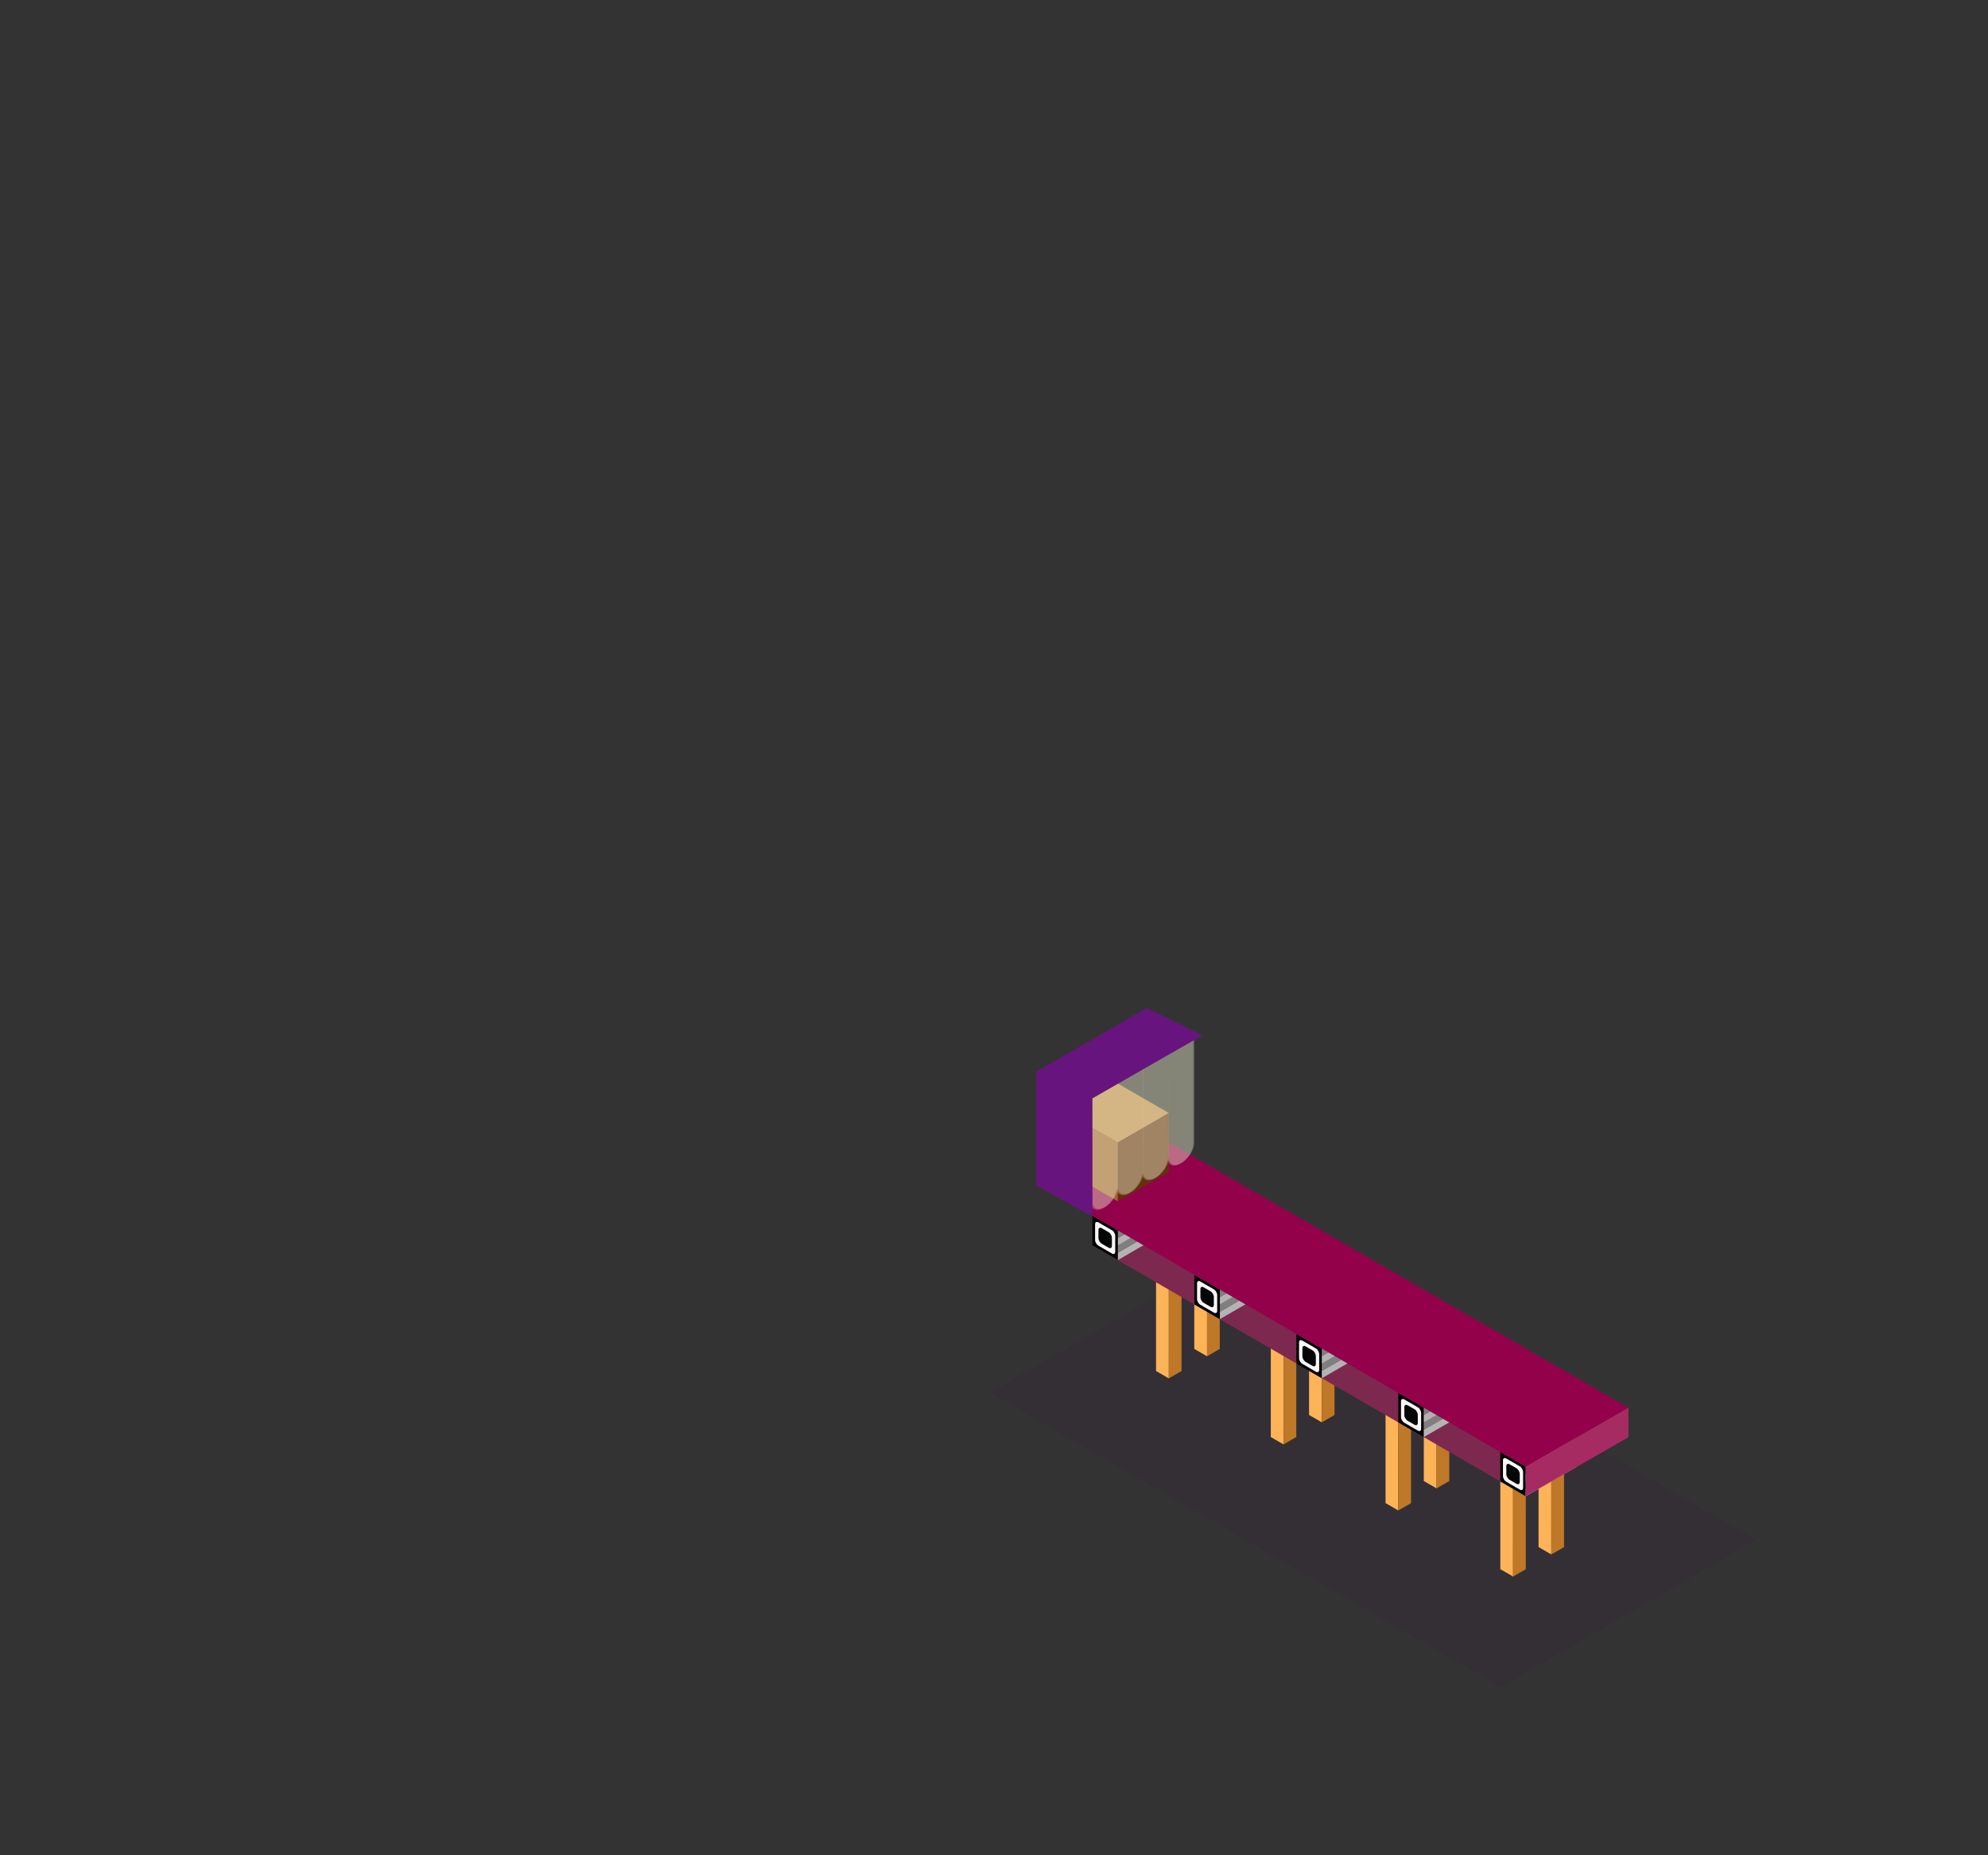 <?xml version="1.0" encoding="utf-8"?>
<!-- Generator: Adobe Illustrator 16.0.0, SVG Export Plug-In . SVG Version: 6.00 Build 0)  -->
<!DOCTYPE svg PUBLIC "-//W3C//DTD SVG 1.1//EN" "http://www.w3.org/Graphics/SVG/1.1/DTD/svg11.dtd">
<svg version="1.1" id="Layer_1" xmlns="http://www.w3.org/2000/svg" xmlns:xlink="http://www.w3.org/1999/xlink" x="0px" y="0px"
	 width="3000px" height="2800px" viewBox="0 0 3000 2800" enable-background="new 0 0 3000 2800" xml:space="preserve">
<rect x="0" y="0" width="3000" height="2800" fill="#333333" stroke="none"/>
<polygon id="Conveyor_shadow" opacity="0.1" fill="#3D0E4C" points="1879.334,1879.498 1494.243,2101.826 2264.944,2546.154
	2650,2323.827 "/>
<g id="Man" display="none">
	<g id="Shoes" display="inline">
		<path fill="#333333" d="M2303.54,2147.801c-2.424,2.502-0.538,27.478,0,33.399c0.532,5.919,7.162,19.866,15.897,19.023
			c8.733-0.844,14.932-14.378,16.061-21.561c1.13-7.185,3.24-36.781,3.24-36.781L2303.54,2147.801z"/>
		<path fill="#4D4D4D" d="M2252.068,2109.742c0,0-28.74,20.309-32.123,26.224c-3.384,5.916-11.291,10.146-3.32,15.642
			c7.973,5.493,15.621,4.65,27.651-1.69c12.028-6.341,22.171-12.684,22.171-12.684l1.886-4.735l4.761,3.042l8.324-6.763
			l-3.097-21.57L2252.068,2109.742z"/>
	</g>
	<g id="Pants" display="inline">
		<path fill="#333333" d="M2244.276,1914.614c0,0-15.458-15.457-13.343,37.42s6.569,100.651,6.569,100.651
			s2.735,55.803,1.888,60.878c-0.847,5.072-1.219,9.72,4.886,10.988c6.103,1.268,32.737,5.073,33.585-5.494
			c0.847-10.569,2.947-134.86,2.947-134.86l-14.361-41.433L2244.276,1914.614z"/>
		<path fill="#4D4D4D" d="M2268.75,1945.724c0,0,46.252-23.256,59.178-7.61c12.927,15.646,7.57,71.023,7.57,71.023l3.24,137.823
			c0,0-3.384,7.208-16.066,7.208c-12.682,0-21.981,0.402-21.981-5.941c0-6.34-5.921-80.748-7.189-89.626
			s-11.697-55.38-11.697-57.494C2281.804,1998.991,2265.559,1952.064,2268.75,1945.724z"/>
	</g>
	<g id="Hands" display="inline">
		<path fill="#EBCC88" d="M2320.309,1967.086c0,0-9.932,9.844-9.34,12.063c0.597,2.22,6.025,8.798,14.25-10.663
			C2333.441,1949.027,2320.309,1967.086,2320.309,1967.086z"/>
		<path fill="#EBCC88" d="M2321.617,1970.24c0,0-7.609,28.854-2.538,31.074c5.075,2.221,5.392,2.221,9.831,3.488
			c4.438,1.268,11.73-0.952,13.318-4.439c1.583-3.487,8.876-16.051,8.241-23.879c-0.634-7.828-8.56-17.023-8.56-17.023
			L2321.617,1970.24z"/>
		<path fill="#EBCC88" d="M2204.846,1908.729c0,0-9.582,12.366-1.102,43.122c2.918,7.838,20.85-4.756,20.85-4.756
			s-0.319-21.561,0-27.586C2224.909,1913.484,2204.846,1908.729,2204.846,1908.729z"/>
		<path fill="#D1B179" d="M2208.675,1914.614c0,0,7.609,1.903,7.927,6.343c0.316,4.439-2.537,14.783-3.965,16.11
			c-1.426,1.327,0.497,5.767,0.012,10.521c-0.486,4.757-3.974,4.439-3.974,4.439s-7.61-11.086-5.707-12.836
			c0,0,2.357-24.578,4.032-24.578S2208.675,1914.614,2208.675,1914.614z"/>
		<path fill="#EBCC88" d="M2206.521,1912.852c0,0,7.609,1.9,7.926,6.341c0.317,4.438-2.536,14.782-3.964,16.111
			c-1.426,1.328,0.495,5.767,0.012,10.523c-0.486,4.756-3.974,4.439-3.974,4.439s-7.61-11.09-5.71-12.838
			c0,0,2.36-24.577,4.035-24.577S2206.521,1912.852,2206.521,1912.852z"/>
		<path fill="#EBCC88" d="M2204.846,1912.852c1.675,0,1.675,0,1.675,0s7.609,1.9,7.926,6.341"/>
	</g>
	<g id="Shirt" display="inline">
		<path fill="#A9A9A8" d="M2236.962,1759.496c-11.101,18.917-15.645,84.976-15.645,84.976s-22.19,63.841-16.694,70.817
			c5.492,6.976,14.579,16.278,29.377,11.415c14.799-4.866,10.994-160.168,10.994-160.168l19.174-12.748
			C2264.168,1753.788,2248.065,1740.581,2236.962,1759.496z"/>
		<path fill="#EFEFEF" d="M2273.094,1748.463c0,0-26.881,1.115-32.646,17.039c-16.385,45.247-5.179,56.463-8.562,76.008
			c-2.854,48.194,0.316,44.391-4.543,85.615c5.826,21.278,71.238,34.663,71.238,34.663s11.2,1.482,20.926-4.86
			c9.726-6.339,15.992-171.178,15.992-171.178s-15.074-21.199-27.158-24.464C2296.257,1758.02,2273.094,1748.463,2273.094,1748.463z
			"/>
		<path fill="#D8D8D8" d="M2273.094,1748.463c0,0-19.549-8.204-21.025,34.706c15.432-13.863,17.102-15.284,17.102-15.284
			L2273.094,1748.463z"/>
		<path fill="#D8D8D8" d="M2269.17,1767.885c0,0,3.188,14.223,1.605,22.045c20.824-1.475,33.725-27.9,39.005-26.634
			c5.282,1.269-9.09-6.336-9.09-6.336S2274.477,1773.869,2269.17,1767.885z"/>
		<path fill="#A9A9A8" d="M2333.453,1783.169c9.402,6.737,19.871,87.511,19.871,87.511l1.268,100.617
			c0,0-17.755,16.279-36.992,0.848c0.848-27.057-3.384-94.275-3.384-94.275s-1.61-22.2-5.876-30.866
			C2308.34,1847.003,2309.562,1766.047,2333.453,1783.169z"/>
	</g>
	<g id="Head" display="inline">
		<path fill="#EBCC88" d="M2266.447,1752.734c0,0,4.018,9.295,2.748,13.524c-1.269,4.23,5.495,2.958,8.03,2.537
			c2.538-0.422,17.122-4.862,23.465-11.836c-2.958-3.805-1.903-12.896-1.903-12.896l-15.219-2.322L2266.447,1752.734z"/>
		<path fill="#D1B179" d="M2268.75,1759.56c0,0,14.313,2.37,23.903-4.036c6.447-2.433,8.037,1.437,8.037,1.437
			s-4.657-6.561-1.061-12.268s-23.036,6.353-23.671,6.348s-2.75,2.11-2.75,2.11L2268.75,1759.56z"/>
		<path fill="#EBCC88" d="M2315.464,1721.417c6.558-25.732-4.622-50.806-24.989-55.997c-20.362-5.191-37.114,11.464-43.676,37.191
			c-6.561,25.738-0.453,50.812,19.915,56.004C2287.076,1763.807,2308.899,1747.15,2315.464,1721.417z"/>
		<path fill="#7C411E" d="M2292.446,1724.193c0,13.95,0,13.95,0,13.95s6.976-15.22,11.415-10.146
			c4.439,5.072,4.864,12.688-7.819,23.042c20.929,0.206,54.324-77.794,12.05-93.012c-52.634-17.757-64.471,32.134-64.471,32.134
			v2.744c0,0-8.309-2.041-4.443,2.115C2239.178,1695.021,2251.227,1712.144,2292.446,1724.193c0,13.95,0,13.95,0,13.95"/>
		<path fill="#EBCC88" d="M2289.483,1751.04c0,4.553-8.377,8.243-18.708,8.243c-10.329,0-18.707-3.69-18.707-8.243
			s8.378-8.243,18.707-8.243C2281.106,1742.797,2289.483,1746.487,2289.483,1751.04z"/>
	</g>
</g>
<g id="Big_Data_machine" display="none">
	<polygon display="inline" fill="#AF8CB6" points="1494.611,1212.952 1109.52,1435.279 1494.637,1657.612 1879.691,1435.279 	"/>
	<polygon display="inline" fill="#7F4D91" points="1494.611,1236.774 1150.779,1435.279 1494.633,1633.787 1838.432,1435.279 	"/>
	<polygon display="inline" fill="#9971A7" points="1494.611,1226.628 1150.779,1425.132 1494.633,1623.642 1838.432,1425.132 	"/>
	<polygon display="inline" fill="#4FA0CA" points="1494.611,1390.527 1571.55,1346.846 1494.611,1302.424 1417.671,1346.846 	"/>
	<g display="inline">
		<polygon fill="#AF8CB6" points="1494.646,1372.07 1389.091,1433.012 1494.653,1493.947 1600.195,1433.012 		"/>
		<polygon fill="#7F4D91" points="1389.091,1443.156 1389.091,1433.012 1494.667,1493.908 1494.667,1504.054 		"/>
		<polygon fill="#68147E" points="1600.195,1443.156 1600.195,1433.012 1494.667,1493.908 1494.667,1504.054 		"/>
	</g>
	<polygon display="inline" fill="#7F4D91" points="1417.671,1346.846 1417.687,1435.502 1494.611,1479.927 1494.611,1390.527 	"/>
	<polygon display="inline" fill="#68147E" points="1571.55,1346.846 1571.55,1435.502 1494.611,1479.927 1494.611,1390.527 	"/>
	<polygon display="inline" fill="#7F4D91" points="1109.52,1435.279 1109.922,1879.717 1494.625,2101.826 1494.637,1657.612 	"/>
	<polygon display="inline" fill="#68147E" points="1879.691,1435.279 1879.35,1879.717 1494.625,2101.826 1494.637,1657.612 	"/>
	<polygon display="inline" fill="#7F4D91" points="1150.779,1435.279 1150.779,1425.132 1494.633,1623.642 1494.633,1633.787 	"/>
	<polygon display="inline" fill="#68147E" points="1838.432,1435.279 1838.432,1425.132 1494.633,1623.642 1494.633,1633.787 	"/>
	<polygon display="inline" fill="#7F4D91" points="1253.317,1797.635 1253.29,1672.416 1361.739,1734.709 1361.761,1860.236 	"/>
	<polygon display="inline" fill="#C787C1" points="1244.96,1802.217 1244.935,1677.008 1353.382,1739.303 1353.399,1864.828 	"/>
	<polygon display="inline" fill="#AF8CB6" points="1253.315,1672.416 1245.093,1677.167 1353.54,1739.463 1361.761,1734.709 	"/>
	<polygon display="inline" fill="#68147E" points="1361.761,1734.709 1353.505,1739.463 1353.527,1864.987 1361.761,1860.236 	"/>
	<polygon display="inline" fill="#80C41C" points="1340.773,1835.405 1263.205,1790.984 1340.773,1746.565 	"/>
	<polygon display="inline" fill="#68147E" points="1263.861,1790.719 1340.773,1746.565 1263.812,1702.142 	"/>
	<polygon display="inline" fill="#0B0146" points="1730.641,1521.344 1802.389,1568.766 1802.25,1746.378 1648.49,1657.453 	"/>
	<polygon display="inline" fill="#93014A" points="1802.375,1746.457 1648.535,1835.257 1571.605,1790.836 1725.435,1702.146 	"/>
</g>
<g id="Funnel" display="none">
	<polygon display="inline" fill="#999999" points="572.12,680.335 1417.671,1346.846 1494.611,1390.527 1494.641,1212.952 	"/>
	<polygon display="inline" fill="#4D4D4D" points="2417.164,680.335 1571.55,1346.846 1494.611,1390.527 1494.641,1212.952 	"/>
	<polyline display="inline" fill="#999999" points="1494.641,147.719 1494.641,1212.952 2417.164,680.335 1494.641,147.719 	"/>
	<polyline display="inline" fill="#808080" points="1494.641,147.719 572.12,680.335 1494.641,1212.952 1494.641,147.719 	"/>
</g>
<g id="Pipe_Shadow" display="none">
	<polygon display="inline" opacity="0.1" fill="#2ABF10" points="878.931,2545.932 801.793,2590.467 878.936,2635 956.068,2590.467
			"/>
	<polygon display="inline" opacity="0.1" fill="#2ABF10" points="571.437,2368.356 494.299,2412.896 725.245,2546.154
		802.377,2501.621 	"/>
	<polygon display="inline" opacity="0.1" fill="#2ABF10" points="648.274,2412.697 571.437,2368.356 1264.112,1968.735
		1340.319,2012.738 	"/>
	<polygon display="inline" opacity="0.1" points="879.104,2191.419 956.064,2235.844 879.104,2280.27 802.165,2235.844 	"/>
	<polygon display="inline" opacity="0.1" points="651.312,2323.827 728.271,2368.247 651.312,2412.672 574.373,2368.247 	"/>
	<polygon display="inline" opacity="0.1" points="725.229,2457.196 802.189,2501.621 725.229,2546.046 648.29,2501.621 	"/>
	<polygon display="inline" opacity="0.1" points="1033.371,2102.926 1110.33,2147.352 1033.371,2191.775 956.43,2147.352 	"/>
	<polygon display="inline" opacity="0.1" points="1186.869,2012.98 1263.828,2057.406 1186.869,2101.826 1109.928,2057.406 	"/>
</g>
<g id="Pipe_1_" display="none">
	<polygon display="inline" fill="#999999" points="725.229,2368.356 725.215,2546.046 802.149,2590.467 802.172,2412.777 	"/>
	<polygon display="inline" fill="#666666" points="879.096,2368.356 879.096,2546.046 802.149,2590.467 802.172,2412.777 	"/>
</g>
<g id="Pipe_Boxes" display="none">
	<g display="inline">
		<polygon fill="#A0642F" points="802.149,1968.565 879.09,2012.986 879.09,2101.826 802.149,2057.406 		"/>
		<polygon fill="#BE894A" points="879.09,1924.143 956.048,1968.565 879.09,2012.986 802.149,1968.565 		"/>
		<polygon fill="#63300F" points="956.048,2057.406 879.09,2101.826 879.09,2012.986 956.048,1968.565 		"/>
	</g>
	<g display="inline">
		<polygon fill="#A0642F" points="571.34,2101.826 648.28,2146.251 648.28,2235.096 571.34,2190.671 		"/>
		<polygon fill="#BE894A" points="648.28,2057.406 725.239,2101.826 648.28,2146.251 571.34,2101.826 		"/>
		<polygon fill="#63300F" points="725.239,2190.671 648.28,2235.096 648.28,2146.251 725.239,2101.826 		"/>
	</g>
	<g display="inline">
		<polygon fill="#A0642F" points="648.29,2235.096 725.229,2279.516 725.229,2368.356 648.29,2323.936 		"/>
		<polygon fill="#BE894A" points="725.229,2190.671 802.189,2235.096 725.229,2279.516 648.29,2235.096 		"/>
		<polygon fill="#63300F" points="802.189,2323.936 725.229,2368.356 725.229,2279.516 802.189,2235.096 		"/>
	</g>
	<g display="inline">
		<polygon fill="#A0642F" points="956.024,1879.717 1032.964,1924.143 1032.964,2012.986 956.024,1968.562 		"/>
		<polygon fill="#BE894A" points="1032.964,1835.297 1109.923,1879.717 1032.964,1924.143 956.024,1879.717 		"/>
		<polygon fill="#63300F" points="1109.923,1968.562 1032.964,2012.986 1032.964,1924.143 1109.923,1879.717 		"/>
	</g>
	<g display="inline">
		<polygon fill="#A0642F" points="1109.928,1790.63 1186.869,1835.05 1186.869,1923.889 1109.928,1879.469 		"/>
		<polygon fill="#BE894A" points="1186.869,1746.204 1263.828,1790.63 1186.869,1835.05 1109.928,1790.63 		"/>
		<polygon fill="#63300F" points="1263.828,1879.469 1186.869,1923.889 1186.869,1835.05 1263.828,1790.63 		"/>
	</g>
</g>
<g id="Pipe" display="none">
	<polygon id="l_x5F_1" display="inline" opacity="0.6" fill="#237D26" points="1263.819,1790.836 494.378,2235.053
		494.378,2146.207 1263.819,1701.997 	"/>
	<g id="bubbles" display="inline" opacity="0.75">
		<path fill="#FFFFFF" d="M751.012,2116.729c-7.005,0-12.683,5.678-12.683,12.682c0,7.007,5.677,12.683,12.683,12.683
			s12.683-5.676,12.683-12.683C763.694,2122.407,758.017,2116.729,751.012,2116.729z M748.597,2129.411
			c-2.812,0-5.088-2.278-5.088-5.089c0-2.808,2.276-5.087,5.088-5.087c2.809,0,5.088,2.279,5.088,5.087
			C753.685,2127.133,751.405,2129.411,748.597,2129.411z"/>
		<path fill="#FFFFFF" d="M780.816,2355.564c-7.005,0-12.683,5.678-12.683,12.683s5.678,12.683,12.683,12.683
			s12.683-5.678,12.683-12.683S787.822,2355.564,780.816,2355.564z M778.401,2368.247c-2.812,0-5.088-2.279-5.088-5.084
			c0-2.812,2.276-5.092,5.088-5.092c2.809,0,5.088,2.279,5.088,5.092C783.49,2365.968,781.21,2368.247,778.401,2368.247z"/>
		<path fill="#FFFFFF" d="M540.31,2229.796c4.077,5.696,11.999,7.004,17.693,2.927c5.698-4.078,7.008-11.998,2.931-17.691
			c-4.078-5.695-12-7.01-17.695-2.933C537.542,2216.176,536.232,2224.098,540.31,2229.796z M552.026,2224.375
			c1.637,2.289,1.11,5.46-1.174,7.1c-2.287,1.635-5.462,1.109-7.099-1.176c-1.635-2.286-1.11-5.463,1.176-7.104
			C547.213,2221.562,550.391,2222.09,552.026,2224.375z"/>
		<path fill="#FFFFFF" d="M1320.206,1777.292c-7.003,0-12.682,5.679-12.682,12.682c0,7.006,5.679,12.684,12.682,12.684
			c7.007,0,12.684-5.678,12.684-12.684C1332.89,1782.971,1327.213,1777.292,1320.206,1777.292z M1317.792,1789.974
			c-2.811,0-5.088-2.278-5.088-5.082c0-2.813,2.277-5.093,5.088-5.093c2.81,0,5.088,2.279,5.088,5.093
			C1322.881,1787.695,1320.603,1789.974,1317.792,1789.974z"/>
		<path fill="#FFFFFF" d="M988.299,1998.432c3.545-4.033,3.146-10.178-0.889-13.718c-4.037-3.544-10.177-3.147-13.721,0.886
			c-3.544,4.038-3.145,10.177,0.891,13.723C978.613,2002.865,984.756,2002.465,988.299,1998.432z M982.218,1990.623
			c1.421-1.615,3.886-1.772,5.5-0.357c1.621,1.428,1.782,3.885,0.357,5.506c-1.419,1.617-3.881,1.777-5.502,0.355
			C980.957,1994.706,980.797,1992.243,982.218,1990.623z"/>
		<path fill="#FFFFFF" d="M946.376,1935.491c-2.748-2.726-7.181-2.7-9.9,0.046c-2.722,2.748-2.699,7.185,0.047,9.903
			c2.748,2.726,7.179,2.7,9.904-0.051C949.146,1942.646,949.125,1938.207,946.376,1935.491z M940.505,1939.524
			c-1.104-1.091-1.112-2.869-0.022-3.968c1.093-1.104,2.869-1.115,3.97-0.025c1.1,1.096,1.113,2.874,0.02,3.973
			C943.383,1940.608,941.604,1940.613,940.505,1939.524z"/>
		<path fill="#FFFFFF" d="M735.327,2065.235c-3.478,0-6.3,2.817-6.3,6.296c0,3.482,2.822,6.301,6.3,6.301
			c3.48,0,6.301-2.818,6.301-6.301C741.628,2068.053,738.807,2065.235,735.327,2065.235z M734.127,2071.531
			c-1.397,0-2.527-1.129-2.527-2.527c0-1.397,1.13-2.526,2.527-2.526c1.395,0,2.527,1.129,2.527,2.526
			C736.654,2070.402,735.522,2071.531,734.127,2071.531z"/>
		<path fill="#FFFFFF" d="M1251.234,1745.675c-3.479,0-6.299,2.818-6.299,6.296c0,3.484,2.821,6.302,6.299,6.302
			c3.48,0,6.302-2.817,6.302-6.302C1257.536,1748.493,1254.714,1745.675,1251.234,1745.675z M1250.035,1751.971
			c-1.396,0-2.526-1.13-2.526-2.526c0-1.397,1.13-2.527,2.526-2.527c1.395,0,2.527,1.13,2.527,2.527
			C1252.562,1750.841,1251.43,1751.971,1250.035,1751.971z"/>
		<path fill="#FFFFFF" d="M813.96,2067.765c-3.478,0-6.299,2.819-6.299,6.298c0,3.488,2.821,6.303,6.299,6.303
			c3.48,0,6.302-2.814,6.302-6.303C820.262,2070.584,817.441,2067.765,813.96,2067.765z M812.762,2074.062
			c-1.398,0-2.527-1.13-2.527-2.526s1.129-2.526,2.527-2.526c1.395,0,2.527,1.13,2.527,2.526S814.157,2074.062,812.762,2074.062z"/>
		<path fill="#FFFFFF" d="M807.662,2359.895c-3.479,0-6.3,2.824-6.3,6.301c0,3.479,2.821,6.303,6.3,6.303s6.301-2.824,6.301-6.303
			C813.963,2362.719,811.141,2359.895,807.662,2359.895z M806.461,2366.195c-1.396,0-2.526-1.129-2.526-2.525
			c0-1.397,1.129-2.527,2.526-2.527c1.395,0,2.527,1.13,2.527,2.527C808.989,2365.066,807.856,2366.195,806.461,2366.195z"/>
		<path fill="#FFFFFF" d="M820.259,2301.78c-3.476,0-6.298,2.82-6.298,6.296c0,3.485,2.822,6.303,6.298,6.303
			c3.482,0,6.304-2.817,6.304-6.303C826.562,2304.601,823.741,2301.78,820.259,2301.78z M819.062,2308.076
			c-1.397,0-2.527-1.129-2.527-2.523c0-1.398,1.13-2.528,2.527-2.528c1.394,0,2.526,1.13,2.526,2.528
			C821.588,2306.947,820.456,2308.076,819.062,2308.076z"/>
		<path fill="#FFFFFF" d="M665.57,2206.688c-3.478,0-6.299,2.823-6.299,6.302c0,3.482,2.822,6.302,6.299,6.302
			c3.481,0,6.303-2.819,6.303-6.302C671.873,2209.512,669.051,2206.688,665.57,2206.688z M664.372,2212.99
			c-1.397,0-2.527-1.13-2.527-2.525c0-1.398,1.13-2.528,2.527-2.528c1.394,0,2.526,1.13,2.526,2.528
			C666.898,2211.86,665.766,2212.99,664.372,2212.99z"/>
		<path fill="#FFFFFF" d="M566.706,2168.887c-1.1-3.3-4.667-5.082-7.966-3.982c-3.305,1.101-5.088,4.667-3.991,7.967
			c1.1,3.3,4.665,5.086,7.969,3.988C566.017,2175.758,567.803,2172.191,566.706,2168.887z M560.349,2169.74
			c-0.44-1.324,0.275-2.756,1.601-3.191c1.325-0.445,2.754,0.269,3.195,1.597c0.439,1.326-0.275,2.753-1.6,3.194
			C562.219,2171.781,560.79,2171.067,560.349,2169.74z"/>
		<path fill="#FFFFFF" d="M1125.651,1911.29c-3.479,0-6.3,2.819-6.3,6.298c0,3.488,2.821,6.301,6.3,6.301s6.302-2.812,6.302-6.301
			C1131.953,1914.109,1129.13,1911.29,1125.651,1911.29z M1124.451,1917.588c-1.396,0-2.526-1.13-2.526-2.527
			s1.13-2.527,2.526-2.527c1.395,0,2.527,1.13,2.527,2.527S1125.846,1917.588,1124.451,1917.588z"/>
		<path fill="#FFFFFF" d="M792.197,2041.784c1.221-1.847,0.71-4.335-1.137-5.558c-1.85-1.224-4.34-0.714-5.561,1.136
			c-1.224,1.847-0.716,4.339,1.134,5.563C788.48,2044.145,790.973,2043.635,792.197,2041.784z M789.269,2038.938
			c0.493-0.744,1.485-0.946,2.231-0.457c0.74,0.492,0.943,1.486,0.453,2.23c-0.49,0.743-1.488,0.951-2.229,0.456
			C788.979,2040.675,788.781,2039.682,789.269,2038.938z"/>
		<path fill="#FFFFFF" d="M788.182,2096.089c1.22-1.847,0.71-4.341-1.138-5.558c-1.851-1.229-4.339-0.715-5.561,1.129
			c-1.224,1.854-0.716,4.34,1.134,5.567C784.465,2098.446,786.957,2097.938,788.182,2096.089z M785.253,2093.235
			c0.493-0.742,1.486-0.941,2.232-0.456c0.741,0.497,0.943,1.486,0.453,2.235c-0.491,0.738-1.489,0.946-2.229,0.456
			C784.963,2094.979,784.766,2093.979,785.253,2093.235z"/>
		<path fill="#FFFFFF" d="M800.228,2344.615c1.221-1.844,0.711-4.341-1.138-5.559c-1.85-1.225-4.339-0.713-5.561,1.133
			c-1.224,1.851-0.716,4.342,1.134,5.565C796.512,2346.974,799.004,2346.469,800.228,2344.615z M797.299,2341.767
			c0.493-0.743,1.487-0.946,2.232-0.456c0.741,0.491,0.944,1.486,0.454,2.234c-0.491,0.735-1.489,0.94-2.229,0.457
			C797.01,2343.506,796.812,2342.504,797.299,2341.767z"/>
		<path fill="#FFFFFF" d="M633.264,2277.714c1.221-1.844,0.71-4.341-1.137-5.562c-1.851-1.223-4.34-0.711-5.561,1.137
			c-1.224,1.848-0.716,4.34,1.134,5.562C629.548,2280.071,632.04,2279.566,633.264,2277.714z M630.336,2274.864
			c0.493-0.743,1.486-0.946,2.231-0.456c0.741,0.49,0.944,1.487,0.453,2.235c-0.49,0.733-1.489,0.939-2.229,0.454
			C630.046,2276.604,629.848,2275.604,630.336,2274.864z"/>
		<path fill="#FFFFFF" d="M974.623,1952.684c1.222-1.845,0.71-4.34-1.136-5.56c-1.852-1.223-4.34-0.712-5.562,1.135
			c-1.225,1.849-0.716,4.341,1.134,5.563C970.908,1955.042,973.399,1954.536,974.623,1952.684z M971.694,1949.835
			c0.493-0.743,1.487-0.946,2.232-0.456c0.74,0.489,0.944,1.485,0.454,2.234c-0.49,0.732-1.49,0.94-2.229,0.455
			C971.405,1951.574,971.208,1950.573,971.694,1949.835z"/>
		<path fill="#FFFFFF" d="M1102.955,1832.611c1.222-1.848,0.712-4.339-1.136-5.559c-1.851-1.229-4.34-0.714-5.562,1.129
			c-1.223,1.853-0.716,4.341,1.135,5.57C1099.239,1834.971,1101.732,1834.459,1102.955,1832.611z M1100.027,1829.758
			c0.495-0.743,1.487-0.94,2.232-0.455c0.742,0.494,0.945,1.486,0.454,2.234c-0.49,0.737-1.488,0.946-2.229,0.454
			C1099.738,1831.502,1099.54,1830.5,1100.027,1829.758z"/>
		<path fill="#FFFFFF" d="M1139.319,1879.02c1.223-1.85,0.712-4.335-1.137-5.56c-1.851-1.225-4.339-0.714-5.562,1.134
			c-1.223,1.849-0.714,4.341,1.135,5.563C1135.604,1881.377,1138.097,1880.865,1139.319,1879.02z M1136.392,1876.169
			c0.493-0.742,1.487-0.945,2.233-0.454c0.739,0.49,0.943,1.484,0.451,2.228c-0.489,0.743-1.488,0.952-2.228,0.456
			C1136.103,1877.908,1135.903,1876.912,1136.392,1876.169z"/>
		<path fill="#FFFFFF" d="M623.083,2201.18c1.221-1.843,0.71-4.341-1.138-5.559c-1.851-1.225-4.34-0.714-5.561,1.135
			c-1.223,1.848-0.716,4.339,1.134,5.562C619.367,2203.537,621.859,2203.031,623.083,2201.18z M620.155,2198.33
			c0.493-0.743,1.485-0.946,2.231-0.455c0.741,0.49,0.943,1.484,0.453,2.234c-0.491,0.734-1.489,0.941-2.229,0.455
			C619.865,2200.07,619.667,2199.069,620.155,2198.33z"/>
	</g>
	<polygon id="l_x5F_top" display="inline" opacity="0.6" fill="#99FF00" points="1263.812,1702.142 1340.773,1746.565
		571.332,2190.775 494.393,2146.354 	"/>
	<polygon id="l_x5F_bottom" display="inline" opacity="0.6" fill="#80C41C" points="1263.825,1790.984 1340.784,1835.405
		571.345,2279.625 494.405,2235.201 	"/>
	<polygon id="l_x5F_right" display="inline" opacity="0.25" fill="#7CB715" points="1340.773,1835.405 648.292,2235.201
		648.292,2146.354 1340.773,1746.565 	"/>
	<polygon display="inline" opacity="0.6" fill="#40A629" points="571.345,2279.625 802.172,2412.777 802.172,2323.936
		571.332,2190.775 	"/>
	<polygon display="inline" opacity="0.6" fill="#80C41C" points="648.287,2235.096 879.114,2368.247 879.114,2279.408
		648.274,2146.246 	"/>
	<polygon display="inline" opacity="0.6" fill="#40A629" points="494.407,2235.201 494.391,2146.354 571.332,2190.559
		571.347,2279.625 	"/>
	<polygon display="inline" opacity="0.6" fill="#40A629" points="648.287,2235.096 879.114,2368.247 802.172,2412.777
		571.345,2279.625 	"/>
	<polygon display="inline" opacity="0.5" fill="#CCE70B" points="648.274,2146.246 571.332,2190.775 802.157,2324.153
		879.114,2279.408 	"/>
</g>
<g id="conveyorbelt">
	<g>
		<polygon fill="#FDB357" points="2283.301,2379.345 2283.32,2202.348 2264.068,2191.162 2264.048,2368.227 		"/>
		<polygon fill="#BE7827" points="2302.513,2368.247 2283.301,2379.345 2283.32,2202.348 2302.533,2191.162 		"/>
	</g>
	<g>
		<polygon fill="#FDB357" points="2341.014,2345.993 2341.033,2168.996 2321.779,2157.81 2321.76,2334.876 		"/>
		<polygon fill="#BE7827" points="2360.225,2334.896 2341.014,2345.993 2341.033,2168.996 2360.244,2157.81 		"/>
	</g>
	<g>
		<polygon fill="#FDB357" points="2110.13,2279.65 2110.148,2102.66 2090.897,2091.467 2090.877,2268.538 		"/>
		<polygon fill="#BE7827" points="2129.342,2268.552 2110.13,2279.65 2110.148,2102.66 2129.361,2091.467 		"/>
	</g>
	<g>
		<polygon fill="#FDB357" points="2167.841,2246.298 2167.86,2069.307 2148.609,2058.115 2148.59,2235.186 		"/>
		<polygon fill="#BE7827" points="2187.055,2235.201 2167.841,2246.298 2167.86,2069.307 2187.074,2058.115 		"/>
	</g>
	<g>
		<polygon fill="#FDB357" points="1936.958,2179.955 1936.979,2002.97 1917.725,1991.773 1917.705,2168.848 		"/>
		<polygon fill="#BE7827" points="1956.17,2168.857 1936.958,2179.955 1936.979,2002.97 1956.189,1991.773 		"/>
	</g>
	<g>
		<polygon fill="#FDB357" points="1994.67,2146.604 1994.689,1969.616 1975.438,1958.42 1975.418,2135.496 		"/>
		<polygon fill="#BE7827" points="2013.883,2135.506 1994.67,2146.604 1994.689,1969.616 2013.902,1958.42 		"/>
	</g>
	<g>
		<polygon fill="#FDB357" points="1763.785,2080.266 1763.805,1903.273 1744.553,1892.082 1744.533,2069.152 		"/>
		<polygon fill="#BE7827" points="1782.998,2069.169 1763.785,2080.266 1763.805,1903.273 1783.018,1892.082 		"/>
	</g>
	<g>
		<polygon fill="#FDB357" points="1821.498,2046.913 1821.519,1869.923 1802.265,1858.731 1802.244,2035.801 		"/>
		<polygon fill="#BE7827" points="1840.709,2035.814 1821.498,2046.913 1821.519,1869.923 1840.729,1858.731 		"/>
	</g>
	<polygon fill="#7D284E" points="1648.504,1879.676 2302.483,2257.994 2379.424,2213.575 1725.425,1835.257 	"/>
	<g>
		<polygon points="1840.845,1990.881 1840.845,1946.451 1802.389,1924.202 1802.389,1968.646 		"/>
		<g>
			<path fill="#F7F7F7" d="M1831.913,1981.068c2.699,1.561,4.908,0.286,4.908-2.832v-23.798c0-3.118-2.208-6.946-4.907-8.508
				l-20.594-11.915c-2.699-1.562-4.907-0.288-4.907,2.83v23.812c0,3.118,2.209,6.945,4.908,8.506L1831.913,1981.068z"/>
		</g>
		<g>
			<path fill="#060606" d="M1826.841,1972.273c2.699,1.561,4.908,0.287,4.908-2.831v-12.075c0-3.118-2.208-6.947-4.907-8.509
				l-10.45-6.048c-2.699-1.562-4.907-0.289-4.907,2.829v12.086c0,3.118,2.209,6.946,4.908,8.507L1826.841,1972.273z"/>
		</g>
		<polygon fill="#B3B3B3" points="1917.784,1946.353 1840.845,1990.881 1840.845,1979.808 1917.784,1935.274 		"/>
		<polygon fill="#7F7F7F" points="1917.784,1935.274 1840.845,1979.808 1840.845,1968.735 1917.784,1924.202 		"/>
		<polygon fill="#B3B3B3" points="1917.784,1924.202 1840.845,1968.735 1840.845,1957.657 1917.784,1913.129 		"/>
		<polygon fill="#7F7F7F" points="1917.784,1913.129 1840.845,1957.657 1840.845,1946.578 1917.784,1902.051 		"/>
	</g>
	<g>
		<polygon points="1994.744,2080.048 1994.744,2035.617 1956.288,2013.367 1956.288,2057.813 		"/>
		<g>
			<path fill="#F7F7F7" d="M1985.812,2070.234c2.699,1.561,4.908,0.286,4.908-2.832v-23.798c0-3.118-2.208-6.946-4.907-8.508
				l-20.595-11.915c-2.699-1.562-4.907-0.288-4.907,2.83v23.814c0,3.118,2.209,6.945,4.908,8.506L1985.812,2070.234z"/>
		</g>
		<g>
			<path fill="#060606" d="M1980.74,2061.439c2.699,1.561,4.908,0.287,4.908-2.831v-12.076c0-3.118-2.208-6.946-4.907-8.509
				l-10.45-6.047c-2.699-1.562-4.907-0.288-4.907,2.83v12.085c0,3.118,2.209,6.946,4.908,8.507L1980.74,2061.439z"/>
		</g>
		<polygon fill="#B3B3B3" points="2071.684,2035.519 1994.744,2080.048 1994.744,2068.975 2071.684,2024.44 		"/>
		<polygon fill="#7F7F7F" points="2071.684,2024.44 1994.744,2068.975 1994.744,2057.9 2071.684,2013.367 		"/>
		<polygon fill="#B3B3B3" points="2071.684,2013.367 1994.744,2057.9 1994.744,2046.824 2071.684,2002.295 		"/>
		<polygon fill="#7F7F7F" points="2071.684,2002.295 1994.744,2046.824 1994.744,2035.748 2071.684,1991.217 		"/>
	</g>
	<g>
		<polygon points="2148.604,2168.882 2148.604,2124.447 2110.148,2102.203 2110.148,2146.647 		"/>
		<g>
			<path fill="#F7F7F7" d="M2139.672,2159.068c2.699,1.561,4.908,0.287,4.908-2.831v-23.798c0-3.118-2.208-6.946-4.907-8.508
				l-20.594-11.914c-2.699-1.562-4.907-0.288-4.907,2.83v23.808c0,3.118,2.209,6.946,4.908,8.507L2139.672,2159.068z"/>
		</g>
		<g>
			<path fill="#060606" d="M2134.601,2150.274c2.699,1.562,4.907,0.288,4.907-2.83v-12.076c0-3.118-2.208-6.947-4.906-8.509
				l-10.451-6.048c-2.698-1.562-4.906-0.289-4.906,2.829v12.081c0,3.118,2.208,6.946,4.907,8.508L2134.601,2150.274z"/>
		</g>
		<polygon fill="#B3B3B3" points="2225.543,2124.348 2148.604,2168.882 2148.604,2157.81 2225.543,2113.275 		"/>
		<polygon fill="#7F7F7F" points="2225.543,2113.275 2148.604,2157.81 2148.604,2146.732 2225.543,2102.203 		"/>
		<polygon fill="#B3B3B3" points="2225.543,2102.203 2148.604,2146.732 2148.604,2135.653 2225.543,2091.124 		"/>
		<polygon fill="#7F7F7F" points="2225.543,2091.124 2148.604,2135.653 2148.604,2124.581 2225.543,2080.048 		"/>
	</g>
	<g>
		<polygon points="2302.483,2257.994 2302.483,2213.565 2264.028,2191.31 2264.028,2235.761 		"/>
		<g>
			<path fill="#F7F7F7" d="M2293.553,2248.182c2.699,1.561,4.908,0.287,4.908-2.831v-23.798c0-3.118-2.208-6.947-4.906-8.509
				l-20.596-11.919c-2.699-1.562-4.907-0.289-4.907,2.829v23.813c0,3.118,2.208,6.946,4.908,8.507L2293.553,2248.182z"/>
		</g>
		<g>
			<path fill="#060606" d="M2288.479,2239.384c2.699,1.561,4.908,0.286,4.908-2.832v-12.076c0-3.118-2.208-6.946-4.907-8.508
				l-10.449-6.044c-2.699-1.562-4.907-0.288-4.907,2.83v12.086c0,3.118,2.209,6.945,4.908,8.506L2288.479,2239.384z"/>
		</g>
		<polygon fill="#F7F7F7" points="2379.424,2213.466 2302.483,2257.994 2302.483,2246.918 2379.424,2202.389 		"/>
		<polygon fill="#7F7F7F" points="2379.424,2202.389 2302.483,2246.918 2302.483,2235.844 2379.424,2191.31 		"/>
		<polygon fill="#F7F7F7" points="2379.424,2191.31 2302.483,2235.844 2302.483,2224.772 2379.424,2180.236 		"/>
		<polygon fill="#7F7F7F" points="2379.424,2180.236 2302.483,2224.772 2302.483,2213.694 2379.424,2168.976 		"/>
	</g>
	<g>
		<polygon points="1686.984,1901.675 1686.984,1857.239 1648.529,1834.99 1648.529,1879.438 		"/>
		<g>
			<path fill="#F7F7F7" d="M1678.054,1891.859c2.698,1.562,4.907,0.288,4.907-2.83v-23.797c0-3.118-2.208-6.947-4.907-8.509
				l-20.594-11.918c-2.699-1.562-4.907-0.289-4.907,2.829v23.807c0,3.118,2.209,6.946,4.907,8.508L1678.054,1891.859z"/>
		</g>
		<g>
			<path fill="#060606" d="M1672.98,1883.062c2.699,1.561,4.908,0.287,4.908-2.831v-12.077c0-3.118-2.208-6.946-4.907-8.508
				l-10.449-6.043c-2.699-1.562-4.907-0.288-4.907,2.83v12.08c0,3.118,2.209,6.946,4.908,8.507L1672.98,1883.062z"/>
		</g>
		<polygon fill="#B3B3B3" points="1763.924,1857.14 1686.984,1901.675 1686.984,1890.597 1763.924,1846.067 		"/>
		<polygon fill="#7F7F7F" points="1763.924,1846.067 1686.984,1890.597 1686.984,1879.519 1763.924,1834.99 		"/>
		<polygon fill="#B3B3B3" points="1763.924,1834.99 1686.984,1879.519 1686.984,1868.446 1763.924,1823.912 		"/>
		<polygon fill="#7F7F7F" points="1763.924,1823.912 1686.984,1868.446 1686.984,1857.373 1763.924,1812.84 		"/>
	</g>
	<polygon fill="#93014A" points="1648.479,1834.807 2302.509,2213.644 2457.473,2124.666 1648.529,1657.453 	"/>
	<polygon fill="#A62B63" points="2457.473,2124.486 2457.473,2168.976 2302.518,2257.994 2302.553,2213.525 	"/>
</g>
<g id="Inside_box">
	<polygon fill="#A0642F" points="1610.015,1679.802 1686.955,1724.221 1686.955,1813.067 1610.015,1768.643 	"/>
	<polygon fill="#BE894A" points="1686.955,1635.382 1763.915,1679.802 1686.955,1724.221 1610.015,1679.802 	"/>
	<polygon fill="#63300F" points="1763.915,1768.643 1686.955,1813.067 1686.955,1724.221 1763.915,1679.802 	"/>
</g>
<g id="Conveyor_opening_and_LOGO">
	<g id="Back_Flaps">
		<path opacity="0.25" fill="#F3F3D1" d="M1684.77,1791.878l-0.019-155.228l-38.604,22.295v155.137l0.084-0.049
			c-0.01,0.297-0.084,0.605-0.084,0.896c0,10.523,8.689,14.136,19.312,8.031c10.621-6.113,19.307-19.737,19.302-30.284
			c0-0.273-0.071-0.486-0.085-0.749L1684.77,1791.878z"/>
		<path opacity="0.25" fill="#F3F3D1" d="M1723.394,1769.475l-0.02-155.227l-38.604,22.299v155.137l0.084-0.049
			c-0.008,0.292-0.084,0.604-0.084,0.896c0,10.523,8.689,14.135,19.312,8.027c10.623-6.11,19.308-19.74,19.301-30.281
			c0-0.277-0.068-0.485-0.084-0.755L1723.394,1769.475z"/>
		<path opacity="0.25" fill="#F3F3D1" d="M1800.642,1725.055l-0.021-155.227l-38.604,22.292v155.14l0.084-0.05
			c-0.01,0.298-0.084,0.604-0.084,0.896c0,10.523,8.689,14.134,19.311,8.031c10.623-6.113,19.307-19.738,19.303-30.285
			c0-0.273-0.069-0.486-0.085-0.749L1800.642,1725.055z"/>
		<path opacity="0.25" fill="#F3F3D1" d="M1762.018,1747.249l-0.02-155.228l-38.604,22.295v155.139l0.085-0.051
			c-0.011,0.299-0.085,0.604-0.085,0.898c0,10.521,8.69,14.133,19.312,8.029c10.622-6.111,19.307-19.737,19.302-30.285
			c0-0.272-0.067-0.485-0.083-0.748L1762.018,1747.249z"/>
	</g>
	<g id="Front_Flaps">
		<path opacity="0.25" fill="#F3F3D1" d="M1687.069,1790.609l-0.021-155.228l-38.604,22.294v155.139l0.085-0.05
			c-0.01,0.299-0.085,0.604-0.085,0.896c0,10.521,8.69,14.134,19.313,8.031c10.621-6.114,19.308-19.737,19.301-30.285
			c0-0.272-0.068-0.486-0.084-0.748L1687.069,1790.609z"/>
		<path opacity="0.25" fill="#F3F3D1" d="M1725.583,1768.413l-0.019-155.226l-38.604,22.303v155.14l0.085-0.05
			c-0.012,0.286-0.085,0.604-0.085,0.891c0,10.523,8.689,14.139,19.312,8.025c10.622-6.102,19.306-19.732,19.301-30.279
			c0-0.272-0.068-0.485-0.083-0.748L1725.583,1768.413z"/>
		<path opacity="0.25" fill="#F3F3D1" d="M1802.329,1723.994l-0.02-155.229l-38.603,22.302v155.137l0.084-0.049
			c-0.012,0.29-0.084,0.604-0.084,0.896c0,10.523,8.688,14.135,19.311,8.026c10.623-6.11,19.308-19.739,19.303-30.28
			c0-0.278-0.07-0.485-0.084-0.755L1802.329,1723.994z"/>
		<path opacity="0.25" fill="#F3F3D1" d="M1763.845,1745.978l-0.02-155.229l-38.604,22.299v155.138l0.085-0.049
			c-0.012,0.292-0.085,0.604-0.085,0.893c0,10.521,8.69,14.14,19.312,8.03c10.622-6.108,19.306-19.733,19.302-30.286
			c0-0.266-0.069-0.485-0.084-0.743L1763.845,1745.978z"/>
	</g>
	<polygon fill="#68147E" points="1648.529,1835.832 1563.693,1788.895 1563.693,1617.447 1730.641,1521.344 1814.498,1562.613
		1648.49,1657.453 1648.524,1754.313 	"/>
</g>
<g id="_x34__Boxes" display="none">
	<g display="inline">
		<polygon fill="#A0642F" points="1763.924,1768.413 1840.865,1812.84 1840.865,1901.684 1763.924,1857.259 		"/>
		<polygon fill="#BE894A" points="1840.865,1723.994 1917.823,1768.413 1840.865,1812.84 1763.924,1768.413 		"/>
		<polygon fill="#63300F" points="1917.823,1857.259 1840.865,1901.684 1840.865,1812.84 1917.823,1768.413 		"/>
	</g>
	<g display="inline">
		<polygon fill="#A0642F" points="1917.803,1857.265 1994.744,1901.684 1994.744,1990.524 1917.803,1946.104 		"/>
		<polygon fill="#BE894A" points="1994.744,1812.84 2071.704,1857.265 1994.744,1901.684 1917.803,1857.265 		"/>
		<polygon fill="#63300F" points="2071.704,1946.104 1994.744,1990.524 1994.744,1901.684 2071.704,1857.265 		"/>
	</g>
	<g display="inline">
		<polygon fill="#A0642F" points="2071.684,1946.104 2148.624,1990.529 2148.624,2079.374 2071.684,2034.947 		"/>
		<polygon fill="#BE894A" points="2148.624,1901.684 2225.583,1946.104 2148.624,1990.529 2071.684,1946.104 		"/>
		<polygon fill="#63300F" points="2225.583,2034.947 2148.624,2079.374 2148.624,1990.529 2225.583,1946.104 		"/>
	</g>
	<g display="inline">
		<polygon fill="#A0642F" points="2225.543,2035.359 2302.483,2079.785 2302.483,2168.631 2225.543,2124.204 		"/>
		<polygon fill="#BE894A" points="2302.483,1990.939 2379.442,2035.359 2302.483,2079.785 2225.543,2035.359 		"/>
		<polygon fill="#63300F" points="2379.442,2124.204 2302.483,2168.631 2302.483,2079.785 2379.442,2035.359 		"/>
	</g>
</g>
<g id="Falling_boxes" display="none">
	<g display="inline">
		<polygon fill="#F2F91C" points="857.499,395.182 934.441,439.604 934.441,528.447 857.499,484.024 		"/>
		<polygon fill="#FAFDA3" points="934.441,350.76 1011.397,395.182 934.441,439.604 857.499,395.182 		"/>
		<polygon fill="#7C7E46" points="1011.397,484.024 934.441,528.447 934.441,439.604 1011.397,395.182 		"/>
	</g>
	<g display="inline">
		<polygon fill="#982E93" points="1280.683,289.28 1357.624,333.702 1357.624,422.544 1280.683,378.122 		"/>
		<polygon fill="#C98FC5" points="1357.624,244.857 1434.582,289.28 1357.624,333.702 1280.683,289.28 		"/>
		<polygon fill="#82027E" points="1434.582,378.122 1357.624,422.544 1357.624,333.702 1434.582,289.28 		"/>
	</g>
	<g display="inline">
		<polygon fill="#C2000B" points="2012.182,289.282 2089.123,333.705 2089.123,422.547 2012.182,378.125 		"/>
		<polygon fill="#D75D4D" points="2089.123,244.859 2166.082,289.282 2089.123,333.705 2012.182,289.282 		"/>
		<polygon fill="#63300F" points="2166.082,378.125 2089.123,422.547 2089.123,333.705 2166.082,289.282 		"/>
	</g>
	<g display="inline">
		<polygon fill="#2E58A6" points="1894.737,629.212 1991.925,685.325 1991.925,797.545 1894.737,741.434 		"/>
		<polygon fill="#5573B4" points="1991.925,573.101 2089.132,629.212 1991.925,685.325 1894.737,629.212 		"/>
		<polygon fill="#110B79" points="2089.132,741.434 1991.925,797.545 1991.925,685.325 2089.132,629.212 		"/>
	</g>
	<g display="inline">
		<polygon fill="#C2000B" points="1179.103,502.65 1256.044,547.074 1256.044,635.915 1179.103,591.493 		"/>
		<polygon fill="#D75D4D" points="1256.044,458.228 1333.002,502.65 1256.044,547.074 1179.103,502.65 		"/>
		<polygon fill="#63300F" points="1333.002,591.493 1256.044,635.915 1256.044,547.074 1333.002,502.65 		"/>
	</g>
	<g display="inline">
		<polygon fill="#80C41C" points="1649.054,588.304 1687.152,668.568 1636.694,741.691 1598.596,661.428 		"/>
		<polygon fill="#237D26" points="1737.613,595.444 1775.72,675.712 1687.152,668.568 1649.054,588.304 		"/>
		<polygon fill="#12491D" points="1725.261,748.835 1636.694,741.691 1687.152,668.568 1775.72,675.712 		"/>
	</g>
	<g display="inline">
		<polygon fill="#C2000B" points="1521.472,897.965 1610.203,902.445 1650.684,981.528 1561.953,977.047 		"/>
		<polygon fill="#D75D4D" points="1569.721,823.359 1658.464,827.835 1610.203,902.445 1521.472,897.965 		"/>
		<polygon fill="#63300F" points="1698.945,906.921 1650.684,981.528 1610.203,902.445 1658.464,827.835 		"/>
	</g>
	<g display="inline">
		<polygon fill="#F2F91C" points="1537.862,443.258 1641.961,467.666 1672.875,570.018 1568.775,545.61 		"/>
		<polygon fill="#FAFDA3" points="1611.046,365.306 1715.165,389.71 1641.961,467.666 1537.862,443.258 		"/>
		<polygon fill="#7C7E46" points="1746.08,492.063 1672.875,570.018 1641.961,467.666 1715.165,389.71 		"/>
	</g>
	<g display="inline">
		<polygon fill="#80C41C" points="1009.154,599.576 1033.376,668.563 985.742,724.034 961.521,655.047 		"/>
		<polygon fill="#237D26" points="1081.014,613.094 1105.243,682.091 1033.376,668.563 1009.154,599.576 		"/>
		<polygon fill="#12491D" points="1057.608,737.559 985.742,724.034 1033.376,668.563 1105.243,682.091 		"/>
	</g>
	<g display="inline">
		<polygon fill="#982E93" points="1110.106,893.871 1179.095,869.647 1234.565,917.28 1165.578,941.501 		"/>
		<polygon fill="#C98FC5" points="1123.624,822.009 1192.623,797.782 1179.095,869.647 1110.106,893.871 		"/>
		<polygon fill="#82027E" points="1248.092,845.414 1234.565,917.28 1179.095,869.647 1192.623,797.782 		"/>
	</g>
	<g display="inline">
		<polygon fill="#FEA621" points="1340.75,963.922 1417.691,1008.344 1417.691,1097.188 1340.75,1052.765 		"/>
		<polygon fill="#FEDC9C" points="1417.691,919.5 1494.65,963.922 1417.691,1008.344 1340.75,963.922 		"/>
		<polygon fill="#7F6943" points="1494.65,1052.765 1417.691,1097.188 1417.691,1008.344 1494.65,963.922 		"/>
	</g>
	<g display="inline">
		<polygon fill="#2E58A6" points="1245.53,733.734 1420.465,702.557 1534.928,838.463 1359.993,869.641 		"/>
		<polygon fill="#5573B4" points="1305.997,566.646 1480.956,535.45 1420.465,702.557 1245.53,733.734 		"/>
		<polygon fill="#110B79" points="1595.42,671.354 1534.928,838.463 1420.465,702.557 1480.956,535.45 		"/>
	</g>
</g>
</svg>
